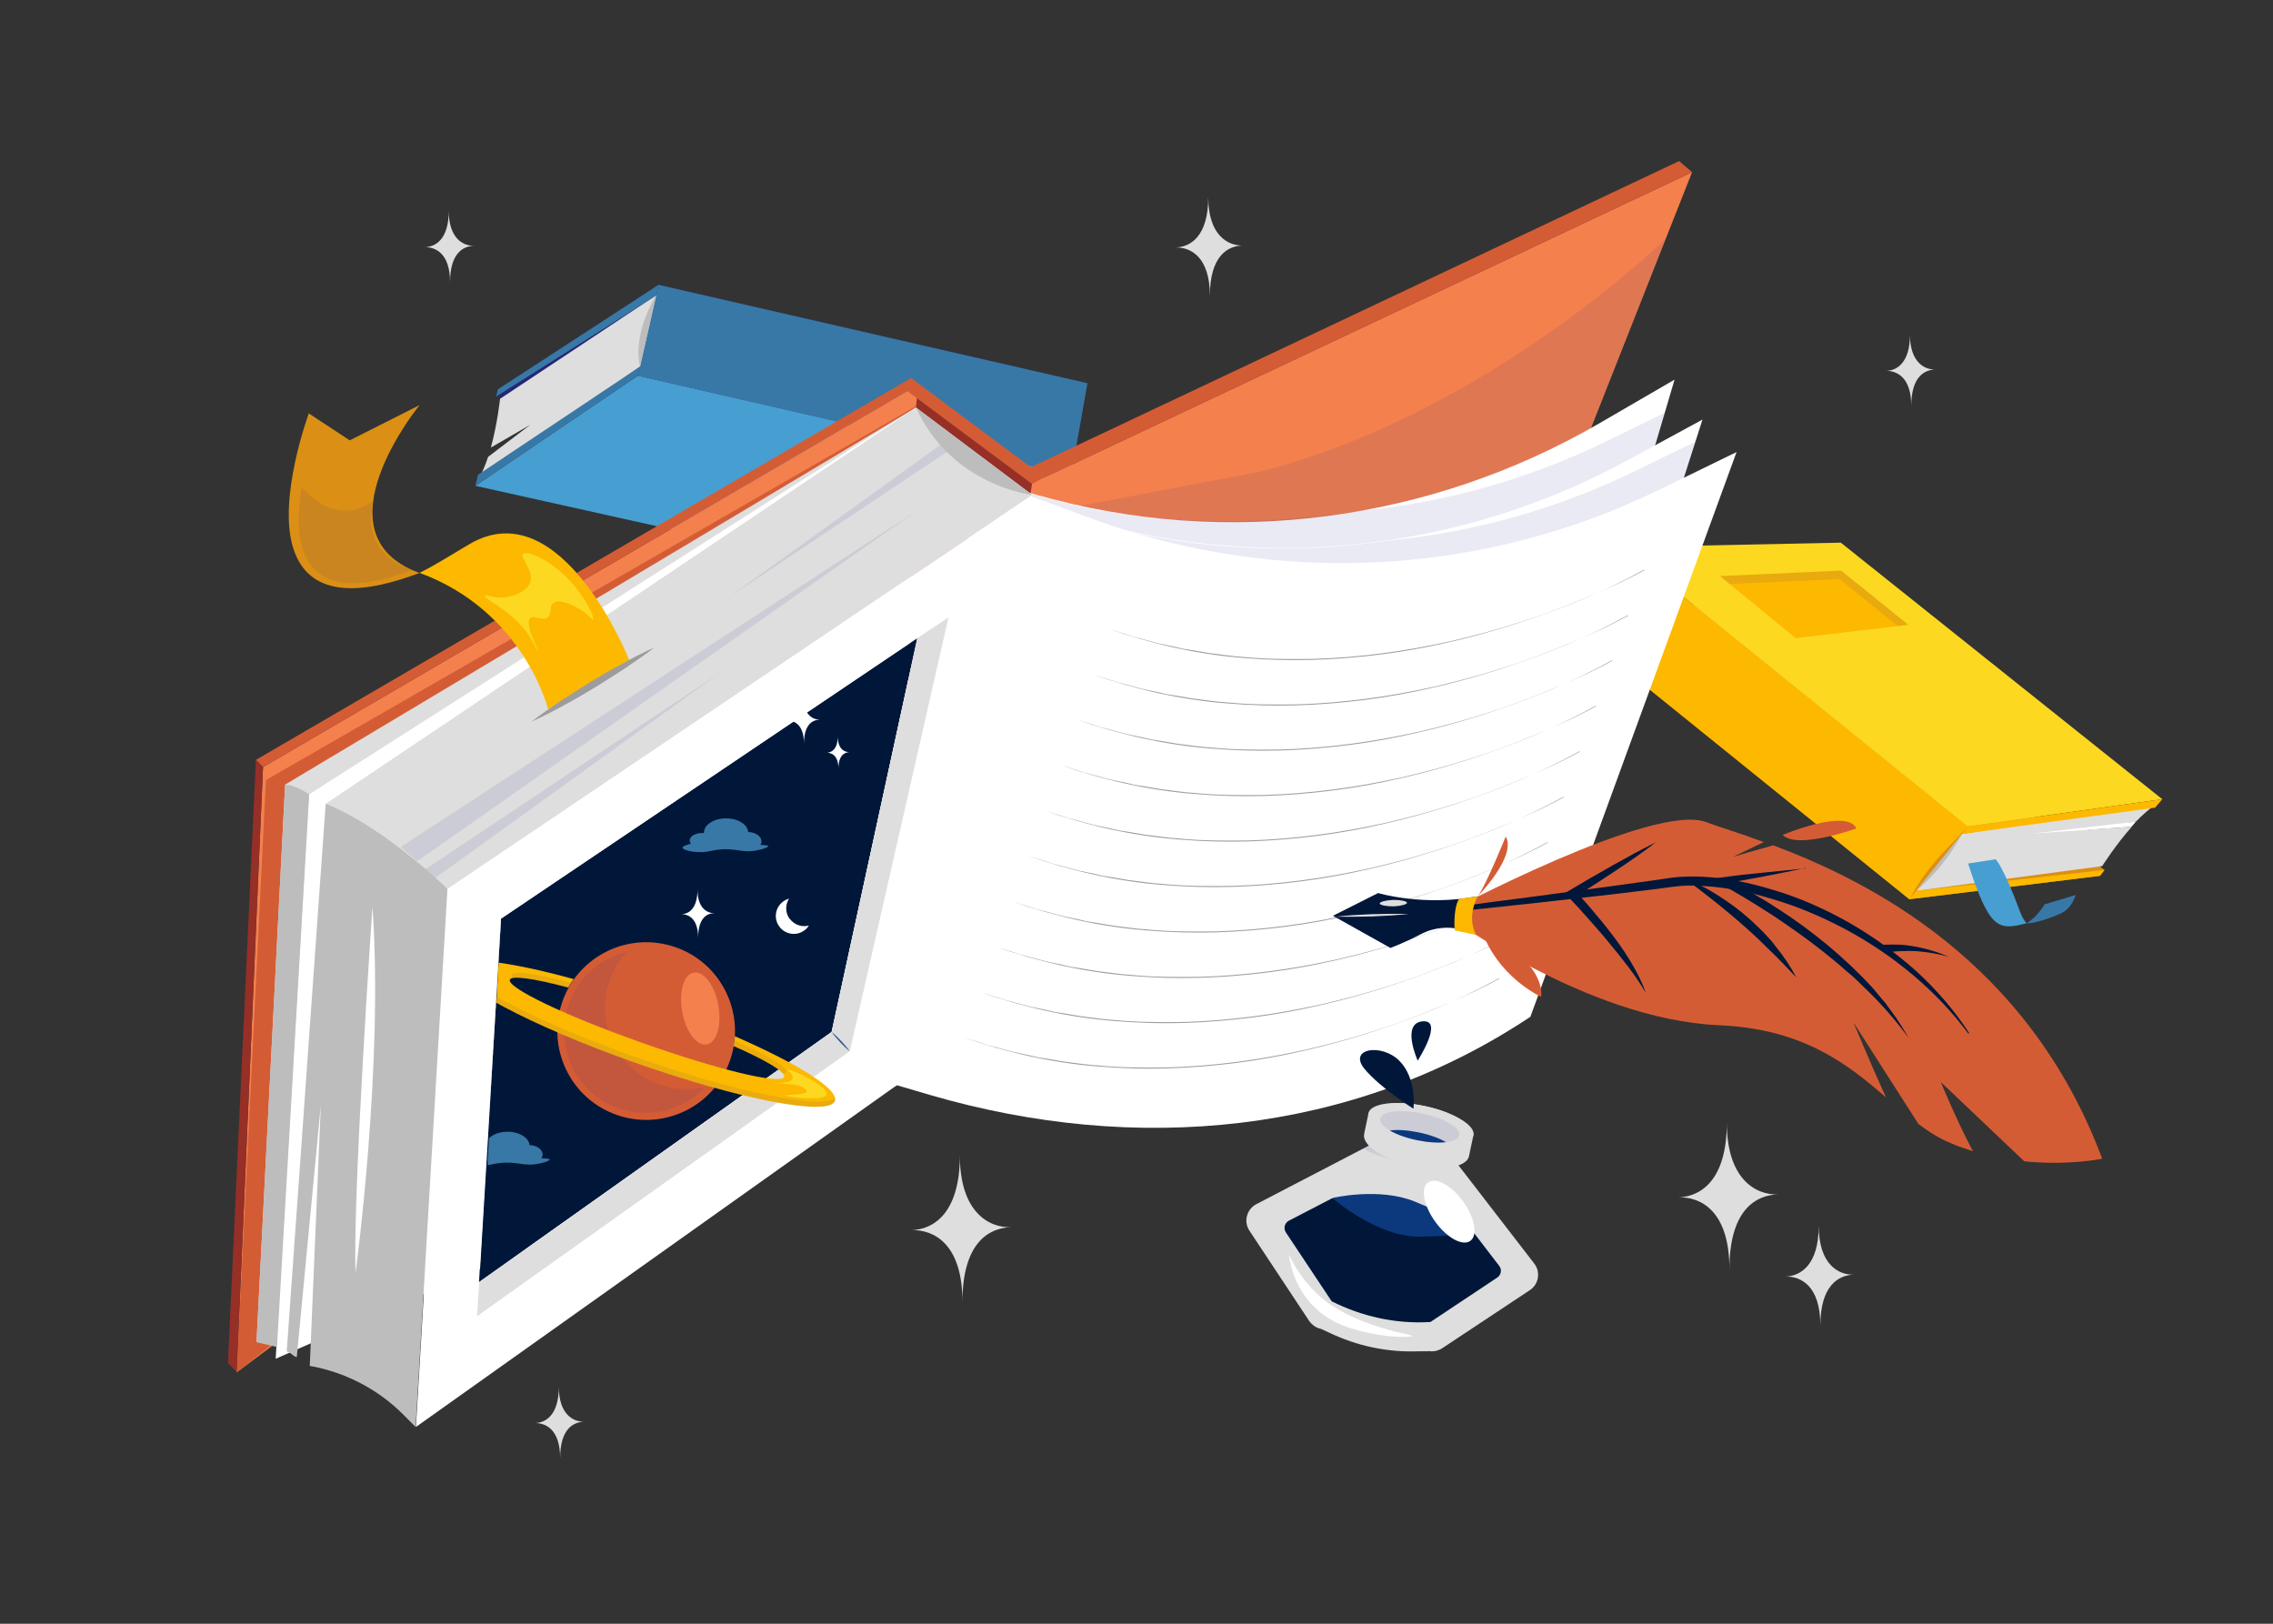 <?xml version="1.0" encoding="UTF-8"?><svg xmlns="http://www.w3.org/2000/svg" xmlns:xlink="http://www.w3.org/1999/xlink" version="1.1" viewBox="0 0 700 500"><rect x="0" y="0" width="700" height="500" fill="#333333" stroke="none"/><!-- Generator: Adobe Illustrator 29.0.1, SVG Export Plug-In . SVG Version: 2.1.0 Build 192)  --><defs><style>
      .st0 {
        fill: none;
      }

      .st1 {
        fill: #f4804d;
      }

      .st2 {
        fill: #bdbdbd;
      }

      .st3, .st4, .st5 {
        mix-blend-mode: multiply;
      }

      .st3, .st5 {
        opacity: .1;
      }

      .st6 {
        fill: #252775;
      }

      .st7 {
        fill: #2d5785;
      }

      .st8 {
        fill: #d45c35;
      }

      .st9 {
        isolation: isolate;
      }

      .st10 {
        fill: #fdd821;
      }

      .st11 {
        clip-path: url(#clippath-1);
      }

      .st12 {
        fill: #fff;
      }

      .st4 {
        opacity: 0;
      }

      .st4, .st5, .st13 {
        fill: #2e3192;
      }

      .st14 {
        fill: #011739;
      }

      .st15 {
        fill: #479ed1;
      }

      .st16 {
        fill: #3878a6;
      }

      .st17 {
        fill: #dedede;
      }

      .st18 {
        fill: #962f26;
      }

      .st19 {
        fill: #db8f14;
      }

      .st20 {
        fill: #fdb800;
      }

      .st21 {
        fill: #9c9c9c;
      }

      .st22 {
        display: none;
      }

      .st23 {
        clip-path: url(#clippath);
      }

      .st24 {
        fill: #0c397d;
      }
    </style><clipPath id="clippath"><polygon class="st0" points="100.3 247.5 282.1 125.5 317.9 152.4 137.9 273.7 100.3 247.5"/></clipPath><clipPath id="clippath-1"><polygon class="st0" points="292.1 190.1 154.3 282.9 147.6 405.3 281.8 331.7 292.1 190.1"/></clipPath></defs><g class="st9"><g id="BACKGROUND" class="st22"><rect class="st14" x="0" width="700" height="500"/><path class="st16" d="m481.8 82.5c38.1 15.9 66.3 27.1 87.6 60.5c62.5 97.6-6.7 250-101.1 251.4c-36.8.6-71.5-21.9-114.8-4.9c-32.2 12.6-38 34.8-68.9 31.7c-28.1-2.9-61.8-25.3-78.7-47.4c-23-30-30.6-79.4-23.3-130.8"/></g><g id="OBJECTS"><g><polygon class="st19" points="588 276.9 482.6 191.8 540.1 183.7 648.1 267.9 646.7 269.7 588 276.9"/><path class="st20" d="m588 276.9l-105.4-85.1l16.9-23.3l106.6 86l-7 7.3c-4.4 4.5-8.1 9.6-11 15.1h0z"/><polygon class="st10" points="665.9 246.1 566.9 167.1 499.5 168.5 606 254.5 665.9 246.1"/><path class="st17" d="m656.4 254.6l-14 .9l15.4-2.5c1.8-1.9 4.5-4.3 6.3-5.4l-59.8 9.2l-14.1 17.5l57.2-7.6s4.1-6.5 9.1-12.1z"/><polygon class="st20" points="665.9 246.1 663.7 248.7 604.2 256.8 606 254.5 665.9 246.1"/><polygon class="st20" points="646.7 269.7 648.1 267.9 590.1 274.3 588 276.9 646.7 269.7"/><path class="st2" d="m604.2 256.8l-14.1 17.5s8.3-6.4 14.1-17.5z"/><polygon class="st20" points="587.7 192.4 567 175.7 529.7 177.4 553 196.5 587.7 192.4"/><polygon class="st5" points="566.5 178.3 584.5 192.8 587.7 192.4 567 175.7 529.7 177.4 532.6 179.8 566.5 178.3"/><polygon class="st12" points="657.8 253 656.4 254.6 625.7 256.7 657.8 253"/><g><path class="st16" d="m629.7 278.4s-2.2 3.9-5.6 5.9c1.9.2 7.3-1.5 10.5-3c3.6-1.6 4.6-5.7 4.6-5.7l-9.6 2.9z"/><path class="st15" d="m614.6 264.6l-8.5 1.3c6.6 20.3 9.2 20.7 18 18.4c-.7-.8-1.4-1.9-1.9-3.3c-5.3-14.3-7.6-16.4-7.6-16.4z"/></g></g><g><polygon class="st6" points="202.8 87.7 334.9 118 286.8 150.5 152.8 122.1 153.3 119.9 202.8 87.7"/><polygon class="st16" points="202.8 87.7 334.9 118 329.9 146.3 196.4 115.7 202.8 87.7"/><polygon class="st15" points="146.4 149.6 270 177.1 329.9 146.3 196.4 115.7 146.4 149.6"/><path class="st17" d="m151.2 137.8l12.1-7l-13 9.9c-.8 2.5-1.8 4.9-2.9 6.7l49.7-34.5l5-22l-48.1 31.9s-.8 7.6-2.8 14.9z"/><polygon class="st16" points="146.4 149.6 147.2 146.2 197.1 112.9 196.4 115.7 146.4 149.6"/><polygon class="st16" points="153.3 119.9 152.8 122.1 202.1 91 202.8 87.7 153.3 119.9"/><path class="st2" d="m197.1 112.9l5-22s-7.4 11.3-5 22z"/><polygon class="st16" points="240.2 163.5 266.1 169.4 298.9 151.6 269.6 144.6 240.2 163.5"/><polygon class="st5" points="265.4 167 242.9 161.8 240.2 163.5 266.1 169.4 298.9 151.6 295.3 150.7 265.4 167"/></g><g><g><polygon class="st1" points="282.7 118.5 81 236.2 72.9 422.6 149.3 365.5 154.3 282.9 282.5 196.5 258.3 307.8 285.1 293.7 321.6 147 282.7 118.5"/><polygon class="st8" points="154.3 282.9 195 255.5 285.2 123.3 81.9 240.2 72.9 422.6 136.4 372.4 150.6 344 154.3 282.9"/><polygon class="st8" points="81 236.2 78.8 234 280.6 116.4 282.7 118.5 81 236.2"/><polygon class="st18" points="78.8 234 70.2 419.7 72.9 422.5 81 236.2 78.8 234"/><polygon class="st17" points="282.1 125.5 87.8 241.6 79 413.2 276.2 334.2 282.1 125.5"/><polygon class="st12" points="282.1 125.5 95.2 244.6 84.9 418.4 276.2 334.2 282.1 125.5"/><polygon class="st14" points="282.5 196.5 154.3 282.9 147.6 394.8 256.1 317.8 282.5 196.5"/><path class="st12" d="m247.4 214.5c0 5.7-2.6 7.3-4.8 7.4c2.1 0 5 1.3 5 7.1c0-5.9 2.6-7.3 4.8-7.4c-2.1 0-5-1.5-5-7.1z"/><path class="st12" d="m214.8 273.9c0 5.9-2.7 7.6-5 7.6c2.2 0 5.2 1.3 5.2 7.3c0-6.1 2.7-7.6 5-7.6c-2.2 0-5.2-1.5-5.2-7.3z"/><path class="st12" d="m258 226.7c0 3.9-1.8 5-3.3 5.1c1.5 0 3.5.9 3.5 4.9c0-4 1.8-5 3.3-5.1c-1.5 0-3.5-1-3.5-4.9z"/><polygon class="st1" points="266.9 333.1 446 243.2 521.1 53 305.2 154.8 266.9 333.1"/><polygon class="st8" points="521.1 53 517.1 49.6 317.2 144 321.6 147.1 521.1 53"/><path class="st5" d="m277.3 284.9l6.6 1.4c22.2 4.6 44.7 6.3 66.7 4.8l95.4-47.9l67-169.7s-54.6 53.7-124.8 71.7l-83 15.8l-27.9 124z"/><polygon class="st18" points="281.7 132 316.7 156.2 318.1 147.2 282.7 118.5 282.1 125.5 281.7 132"/><path class="st12" d="m463.5 293.5c-52.1 40.3-117.9 51.5-181.8 38.2l-10.3-2.2l29.6-182.3l18.7 5.3c57.9 16.4 120.5 8.3 173.1-22.3l22.9-13.3l-52.1 176.6z"/><path class="st5" d="m317.1 151.8l-15.8-8.1l-32.9 177.8l2 .6c54.4 15.9 111.3 13.6 161.1-10.5c8.2-4.2 16.2-8.9 24-14.3l25.3-69.4l32.3-101l-18.2 8.9c-23.8 11.6-49.2 18.8-75.1 21.4c-33.2 5.1-70.2 4.9-102.8-5.4z"/><path class="st12" d="m468.6 303.4c-52.6 38.5-118.3 47.6-181.5 32.4l-10.2-2.5l33.4-180.6l18.5 5.8c57.2 18.1 119.6 12 172.5-16.8l23-12.5l-55.7 174.2z"/><path class="st5" d="m328.8 158.6l-18.5-5.8l-32.9 177.8l2 .6c54.4 15.9 111.3 13.6 161.1-10.5c8.2-4.2 16.2-8.9 24-14.3l25.3-69.4l32.3-101l-18.2 8.9c-23.8 11.6-49.2 18.8-75.1 21.4c-33.2 5.1-67.5 2.7-100.1-7.6z"/><polygon class="st17" points="100.3 247.5 282.1 125.5 317.9 152.4 137.9 273.7 100.3 247.5"/><g class="st23"><g><polygon class="st5" points="282.7 157 128.5 265.2 123.4 260.8 282.7 157"/><polygon class="st5" points="221.8 207.1 71 315.8 68.3 309.5 221.8 207.1"/><polygon class="st5" points="224.3 184 375.2 75.4 377.9 81.7 224.3 184"/></g></g><path class="st12" d="m137.9 273.7l-9.8 165.7l148.6-105.6l41.2-181.4l-180 121.3zm118.2 44.1l-108.6 77l6.7-111.9l128.3-86.4l-26.4 121.4z"/><g><polygon class="st17" points="282.5 196.5 256.1 317.8 147.6 394.8 146.9 405.3 261.7 323.7 292.1 190.1 282.5 196.5"/><polygon class="st17" points="154.3 283 154.2 283 148 388.2 154.3 283"/></g><path class="st12" d="m471.3 313.1c-54.8 36.5-121.6 42.5-184.8 24.1l-10.2-3l41.2-181.4l18.4 6.8c57.1 21.1 120.4 17.9 175.1-8.8l23.8-11.6l-63.5 173.9z"/><path class="st7" d="m261.7 323.7c-1.1-.8-2-1.8-3-2.8c-.9-1-1.8-2-2.6-3.1c1.1.8 2 1.8 3 2.8c.9 1 1.8 2 2.6 3.1z"/><g><path class="st21" d="m461.7 301.2c-12.5 6.9-25.7 12.2-39.3 16.6c-6.8 2.2-13.6 4.1-20.6 5.7c-6.9 1.6-13.9 2.9-21 3.8c-7.1.9-14.2 1.5-21.3 1.7c-7.1.2-14.2 0-21.3-.6c-14.2-1.1-28.2-4.3-41.6-9l5.1 1.6l2.5.8l2.6.7l5.2 1.4l5.2 1.1l2.6.6l2.6.4l5.3.9c3.5.4 7 1 10.6 1.2c7.1.7 14.2.7 21.3.6c7.1-.2 14.2-.8 21.2-1.7c7.1-.9 14.1-2.2 21-3.7c6.9-1.6 13.8-3.4 20.6-5.6c6.8-2.1 13.5-4.6 20-7.3c6.6-2.7 13.1-5.6 19.3-9z"/><path class="st21" d="m466.7 287.2c-12.5 6.9-25.7 12.2-39.3 16.6c-6.8 2.2-13.6 4.1-20.6 5.7c-6.9 1.6-13.9 2.9-21 3.8c-7.1.9-14.2 1.5-21.3 1.7c-7.1.2-14.2 0-21.3-.6c-14.2-1.1-28.2-4.3-41.6-9l5.1 1.6l2.5.8l2.6.7l5.2 1.4l5.2 1.1l2.6.6l2.6.4l5.3.9c3.5.4 7 1 10.6 1.2c7.1.7 14.2.7 21.3.6c7.1-.2 14.2-.8 21.2-1.7c7.1-.9 14.1-2.2 21-3.7c6.9-1.6 13.8-3.4 20.6-5.6c6.8-2.1 13.5-4.6 20-7.3c6.6-2.7 13.1-5.6 19.3-9z"/><path class="st21" d="m471.7 273.3c-12.5 6.9-25.7 12.2-39.3 16.6c-6.8 2.2-13.6 4.1-20.6 5.7c-6.9 1.6-13.9 2.9-21 3.8c-7.1.9-14.2 1.5-21.3 1.7c-7.1.2-14.2 0-21.3-.6c-14.2-1.1-28.2-4.3-41.6-9l5.1 1.6l2.5.8l2.6.7l5.2 1.4l5.2 1.1l2.6.6l2.6.4l5.3.9c3.5.4 7 1 10.6 1.2c7.1.7 14.2.7 21.3.6c7.1-.2 14.2-.8 21.2-1.7c7.1-.9 14.1-2.2 21-3.7c6.9-1.6 13.8-3.4 20.6-5.6c6.8-2.1 13.5-4.6 20-7.3c6.6-2.7 13.1-5.6 19.3-9z"/><path class="st21" d="m476.6 259.3c-12.5 6.9-25.7 12.2-39.3 16.6c-6.8 2.2-13.6 4.1-20.6 5.7c-6.9 1.6-13.9 2.9-21 3.8c-7.1.9-14.2 1.5-21.3 1.7c-7.1.2-14.2 0-21.3-.6c-14.2-1.1-28.2-4.3-41.6-9l5.1 1.6l2.5.8l2.6.7l5.2 1.4l5.2 1.1l2.6.6l2.6.4l5.3.9c3.5.4 7 1 10.6 1.2c7.1.7 14.2.7 21.3.6c7.1-.2 14.2-.8 21.2-1.7c7.1-.9 14.1-2.2 21-3.7c6.9-1.6 13.8-3.4 20.6-5.6c6.8-2.1 13.5-4.6 20-7.3c6.6-2.7 13.1-5.6 19.3-9z"/><path class="st21" d="m481.6 245.3c-12.5 6.9-25.7 12.2-39.3 16.6c-6.8 2.2-13.6 4.1-20.6 5.7c-6.9 1.6-13.9 2.9-21 3.8c-7.1.9-14.2 1.5-21.3 1.7c-7.1.2-14.2 0-21.3-.6c-14.2-1.1-28.2-4.3-41.6-9l5.1 1.6l2.5.8l2.6.7l5.2 1.4l5.2 1.1l2.6.6l2.6.4l5.3.9c3.5.4 7 1 10.6 1.2c7.1.7 14.2.7 21.3.6c7.1-.2 14.2-.8 21.2-1.7c7.1-.9 14.1-2.2 21-3.7c6.9-1.6 13.8-3.4 20.6-5.6c6.8-2.1 13.5-4.6 20-7.3c6.6-2.7 13.1-5.6 19.3-9z"/><path class="st21" d="m486.5 231.3c-12.5 6.9-25.7 12.2-39.3 16.6c-6.8 2.2-13.6 4.1-20.6 5.7c-6.9 1.6-13.9 2.9-21 3.8c-7.1.9-14.2 1.5-21.3 1.7c-7.1.2-14.2 0-21.3-.6c-14.2-1.1-28.2-4.3-41.6-9l5.1 1.6l2.5.8l2.6.7l5.2 1.4l5.2 1.1l2.6.6l2.6.4l5.3.9c3.5.4 7 1 10.6 1.2c7.1.7 14.2.7 21.3.6c7.1-.2 14.2-.8 21.2-1.7c7.1-.9 14.1-2.2 21-3.7c6.9-1.6 13.8-3.4 20.6-5.6c6.8-2.1 13.5-4.6 20-7.3c6.6-2.7 13.1-5.6 19.3-9z"/><path class="st21" d="m491.5 217.3c-12.5 6.9-25.7 12.2-39.3 16.6c-6.8 2.2-13.6 4.1-20.6 5.7c-6.9 1.6-13.9 2.9-21 3.8c-7.1.9-14.2 1.5-21.3 1.7c-7.1.2-14.2 0-21.3-.6c-14.2-1.1-28.2-4.3-41.6-9l5.1 1.6l2.5.8l2.6.7l5.2 1.4l5.2 1.1l2.6.6l2.6.4l5.3.9c3.5.4 7 1 10.6 1.2c7.1.7 14.2.7 21.3.6c7.1-.2 14.2-.8 21.2-1.7c7.1-.9 14.1-2.2 21-3.7c6.9-1.6 13.8-3.4 20.6-5.6c6.8-2.1 13.5-4.6 20-7.3c6.6-2.7 13.1-5.6 19.3-9z"/><path class="st21" d="m496.5 203.3c-12.5 6.9-25.7 12.2-39.3 16.6c-6.8 2.2-13.6 4.1-20.6 5.7c-6.9 1.6-13.9 2.9-21 3.8c-7.1.9-14.2 1.5-21.3 1.7c-7.1.2-14.2 0-21.3-.6c-14.2-1.1-28.2-4.3-41.6-9l5.1 1.6l2.5.8l2.6.7l5.2 1.4l5.2 1.1l2.6.6l2.6.4l5.3.9c3.5.4 7 1 10.6 1.2c7.1.7 14.2.7 21.3.6c7.1-.2 14.2-.8 21.2-1.7c7.1-.9 14.1-2.2 21-3.7c6.9-1.6 13.8-3.4 20.6-5.6c6.8-2.1 13.5-4.6 20-7.3c6.6-2.7 13.1-5.6 19.3-9z"/><path class="st21" d="m501.4 189.4c-12.5 6.9-25.7 12.2-39.3 16.6c-6.8 2.2-13.6 4.1-20.6 5.7c-6.9 1.6-13.9 2.9-21 3.8c-7.1.9-14.2 1.5-21.3 1.7c-7.1.2-14.2 0-21.3-.6c-14.2-1.1-28.2-4.3-41.6-9l5.1 1.6l2.5.8l2.6.7l5.2 1.4l5.2 1.1l2.6.6l2.6.4l5.3.9c3.5.4 7 1 10.6 1.2c7.1.7 14.2.7 21.3.6c7.1-.2 14.2-.8 21.2-1.7c7.1-.9 14.1-2.2 21-3.7c6.9-1.6 13.8-3.4 20.6-5.6c6.8-2.1 13.5-4.6 20-7.3c6.6-2.7 13.1-5.6 19.3-9z"/><path class="st21" d="m506.4 175.4c-12.5 6.9-25.7 12.2-39.3 16.6c-6.8 2.2-13.6 4.1-20.6 5.7c-6.9 1.6-13.9 2.9-21 3.8c-7.1.9-14.2 1.5-21.3 1.7c-7.1.2-14.2 0-21.3-.6c-14.2-1.1-28.2-4.3-41.6-9l5.1 1.6l2.5.8l2.6.7l5.2 1.4l5.2 1.1l2.6.6l2.6.4l5.3.9c3.5.4 7 1 10.6 1.2c7.1.7 14.2.7 21.3.6c7.1-.2 14.2-.8 21.2-1.7c7.1-.9 14.1-2.2 21-3.7c6.9-1.6 13.8-3.4 20.6-5.6c6.8-2.1 13.5-4.6 20-7.3c6.6-2.7 13.1-5.6 19.3-9z"/></g><path class="st4" d="m286.5 337.2c14 4.1 28.1 7 42.3 8.6c-5.3-34.8-22.2-89.1 4.4-132.5c13.8-22.5 33.8-33.3 49.9-41.9c-16-2.2-31.8-6.1-47.1-11.8l-18.4-6.8l-41.2 181.4l10.2 3z"/><path class="st2" d="m317.9 152.4s-24.8-2.7-35.8-26.9l35.8 26.9z"/><polygon class="st8" points="321.6 147 317.8 149 278.6 119.8 280.6 116.4 321.6 147"/><path class="st2" d="m95.2 244.6s-4.7-3.2-7.4-2.9l-8.8 171.6l6.3 1.5l9.9-170.1z"/></g><g class="st11"><g><path class="st8" d="m224.8 326.6c-5 14.3-20.7 21.7-34.9 16.7c-14.3-5-21.7-20.7-16.7-34.9c5-14.3 20.7-21.7 34.9-16.7c14.3 5 21.7 20.7 16.7 34.9z"/><path class="st5" d="m203.1 333.9c-13.1-4.6-20-19-15.3-32.1c1.2-3.3 3-6.3 5.3-8.7c-8.1 1.9-15 7.7-18 16.1c-4.6 13.1 2.2 27.5 15.3 32.1c9.8 3.4 20.2.5 26.8-6.6c-4.5 1.1-9.4.9-14.1-.8z"/><path class="st20" d="m226.3 319c0 1-.2 2.1-.4 3.1c10 4.4 16.2 8.1 15.6 9.5c-.9 2.5-20.5-2.2-43.8-10.5c-23.3-8.2-41.5-16.9-40.7-19.4c.5-1.4 7.5-.4 18 2.4c.5-.9 1.1-1.8 1.7-2.6c-20.4-5.6-35.2-7.4-36.5-3.8c-1.7 4.9 23 18.1 55.3 29.5c32.3 11.4 59.9 16.7 61.6 11.8c1.3-3.6-11.5-11.5-31-20z"/><path class="st10" d="m237.8 333.5c0-.1 6.1.4 6.3-1.5c.2-1.3-1.7-2.4-1.5-2.6c.4-.6 12.7 5.2 12 7.6c-.7 2.3-12.8.7-12.8.3c0-.3 6.5 0 6.7-1.2c0-.6-1.5-1.6-3-1.9c-2.8-.6-7.6-.6-7.6-.8z"/><path class="st1" d="m221.2 309.5c1.1 6.1-.4 11.5-3.5 12.1c-3.1.6-6.5-3.9-7.6-10c-1.1-6.1.4-11.5 3.5-12.1c3.1-.6 6.5 3.9 7.6 10z"/><g class="st3"><path class="st13" d="m241.2 330.6c.5-.1.9-.3.9-.5c.5-1.5-5.7-5.1-15.6-9.5c0-.5.1-.9.2-1.4c-.1 0-.3-.1-.4-.2c0 1-.2 2.1-.4 3.1c8.1 3.6 13.7 6.7 15.3 8.5z"/><path class="st13" d="m157.6 300.2c0 .3 0 .6.4 1c2.3-.4 8.5.7 17 2.9c.5-.9 1.1-1.8 1.7-2.6c-.1 0-.3 0-.4-.1c-.2.4-.5.8-.7 1.2c-10.4-2.8-17.4-3.8-18-2.4z"/><path class="st13" d="m196.2 325.7c-30.6-10.8-54.4-23.2-55.4-28.7c-.2.2-.4.4-.5.7c-1.7 4.9 23 18.1 55.3 29.5c32.3 11.4 59.9 16.7 61.6 11.8c0-.3.1-.6 0-.9c-4.2 3.6-30.5-1.7-61.1-12.5z"/></g></g><g><ellipse class="st16" cx="156.3" cy="352.9" rx="6.8" ry="4.4"/><path class="st16" d="m167.1 355.5c0 1.6-1.9 2.9-4.2 2.9s-4.2-1.3-4.2-2.9s1.9-2.9 4.2-2.9s4.2 1.3 4.2 2.9z"/><path class="st16" d="m152.8 355.3c0 1.3-1.8 2.3-3.9 2.3s-3.9-1-3.9-2.3s1.8-2.3 3.9-2.3s3.9 1 3.9 2.3z"/><path class="st16" d="m143 357.4c0 0 0-.1.1-.2c.1-.1.3-.2.5-.3c1.4-.6 3-.8 4.5-1c5.1-.6 7.1.5 14.6.8c1.9 0 4.6-.2 6.4.2c0 0 .2 0 .2.1c0 0 0 .2-.2.3c-.8.5-2.1.8-3.1 1c-4.7 1-6.4-.7-11.7-.2c-1.7.1-3.4.7-5.1.8c-1.2 0-2.3 0-3.5-.2c-.6-.1-3-.6-2.8-1.3z"/></g><path class="st12" d="m243.2 283c-1.4-1.9-1.4-4.4-.2-6.3c-.6.2-1.3.5-1.8.9c-2.5 1.8-3 5.3-1.2 7.7c1.8 2.5 5.3 3 7.7 1.2c.6-.4 1-.9 1.4-1.5c-2.1.6-4.5-.2-5.9-2.1z"/></g><path class="st2" d="m88.3 416.2c1 0 2.1 1.6 3.1 1.7l7.4-77.6l-3.4 80.3c10.7 1.9 20.7 7 28.5 14.7l4.1 4.1l9.8-165.7s-19.4-19-37.5-26.2h0"/><path class="st12" d="m114.7 279.2s-6.1 88.4-5.2 112.7c0 0 8.7-64.1 5.2-112.7z"/><g><ellipse class="st16" cx="223.6" cy="256.4" rx="6.8" ry="4.4"/><path class="st16" d="m234.5 259.1c0 1.6-1.9 2.9-4.2 2.9s-4.2-1.3-4.2-2.9s1.9-2.9 4.2-2.9s4.2 1.3 4.2 2.9z"/><path class="st16" d="m220.2 258.8c0 1.3-1.8 2.3-3.9 2.3s-3.9-1-3.9-2.3s1.8-2.3 3.9-2.3s3.9 1 3.9 2.3z"/><path class="st16" d="m210.3 260.9c0 0 0-.1.1-.2c.1-.1.3-.2.5-.3c1.4-.6 3-.8 4.5-1c5.1-.6 7.1.5 14.6.8c1.9 0 4.6-.2 6.4.2c0 0 .2 0 .2.1c0 0 0 .2-.2.3c-.8.5-2.1.8-3.1 1c-4.7 1-6.4-.7-11.7-.2c-1.7.1-3.4.7-5.1.8c-1.2 0-2.3 0-3.5-.2c-.6-.1-3-.6-2.8-1.3z"/></g><g><g><path class="st19" d="m129.1 124.8l-21.4 10.8l-12.6-8.3s-9.8 26.5-4.7 41.8c5.3 16.1 23 13.3 38.9 7.3c0 0-.1 0-.2 0c-32.4-11.8 0-51.5 0-51.5z"/><path class="st20" d="m144.5 167.6c-8.1 4.8-10.8 6.6-15.3 8.8c32.2 11.8 39.6 42 39.6 42l25-15.1s-20.8-52.6-49.3-35.7z"/></g><path class="st10" d="m149.4 183.5c-.6 1.1 9.9 5 14.7 14.2c0 .1 1.6 3 1.7 2.9c.2-.1-4.4-8.5-2.5-10.3c1.2-1 3.7 1.1 5.4-.2c1.4-1.1.3-3.3 1.7-4.4c1.7-1.4 5.4.5 6.9 1.2c3.8 1.9 5.1 4.2 5.4 3.9c.7-.5-4.7-12.7-15.7-18.7c-.3-.2-4.9-2.6-5.9-1.5c-1.1 1.2 3.4 5 2.2 8.6c-.9 2.9-4.9 4.3-7.4 4.7c-3.8.6-6.3-1.1-6.6-.5z"/><path class="st5" d="m126.9 175.5c0 0-.1 0-.2 0c-11.6-4.2-13.6-12.6-11.9-21c-2.6 1.5-5.2 3-9.3 2.7c-5.7-.4-9.5-3.8-12.6-7.1c-1.1 6.5-1.4 13.6.4 19.1c4.6 13.9 19.9 11.5 33.6 6.3z"/><path class="st21" d="m201.5 199.4c-2.9 2.3-6 4.3-9 6.4c-3.1 2-6.2 4-9.3 5.9c-3.2 1.9-6.3 3.8-9.6 5.5c-3.2 1.8-6.5 3.5-9.9 5c2.9-2.3 6-4.3 9-6.4c3.1-2 6.2-4 9.3-5.9c3.2-1.9 6.3-3.8 9.6-5.5c3.2-1.8 6.5-3.5 9.9-5z"/></g></g><g><path class="st8" d="m570.9 315l19.9 31.1c3.3 2.5 6.7 4.6 10.4 6.1c2.1.9 4.3 1.6 6.4 2.3c-4.8-8.9-9.9-21.3-9.9-21.3l25.7 24.4c13.7 1.4 24-.8 24-.8c-22.8-61-71.8-85.4-101.3-96.5l-12.3 3.5s4-1.9 9.4-4.5c-7.8-2.9-14-4.7-17.6-6.1c-16.2-6.4-80.7 28.1-80.7 28.1c0 0 43.2 32.6 84.5 34.4c26 1.1 39.7 12.1 51.4 22.2c-4.9-10.8-9.9-22.8-9.9-22.8z"/><path class="st8" d="m456.6 287.1s3.4 12.2 18 19.9c0 0 2.3-10.4-18-19.9z"/><path class="st8" d="m455.1 276s12.1-12.4 8.6-18.4c0 0-6.1 15.1-8.6 18.4z"/><g><path class="st4" d="m463.6 257.7s-6.1 15.1-8.6 18.4c0 0 12.1-12.4 8.6-18.4z"/><path class="st4" d="m541.3 317c-7.3-10.8-17.5-25.8-18.7-48.7c-.4-6.3 0-11.4.7-15.7c-19.3-2.8-78.3 28.7-78.3 28.7c0 0 4.8 3.6 12.8 8.5c1.9 4 6.6 11.7 16.9 17.1c0 0 .9-4-3.3-9.4c16 8.4 37.3 17.2 58.1 18.1c4.3.2 8.3.7 11.9 1.3z"/></g><path class="st14" d="m422 283.1c16.5-2.5 32.9-4.8 49.4-6.9c8.2-1.1 16.5-2.2 24.7-3.3l12.3-1.7l6.2-.9c2.2-.3 4.4-.4 6.5-.4c8.7 0 17.1 1.7 25.2 4.2c8.1 2.4 15.9 5.9 23.3 10.1c7.3 4.2 14.2 9.2 20.5 14.8c6.2 5.7 11.8 12.1 16.3 19.1l-.2.2c-9.9-13.3-23-24.1-37.6-32c-7.3-3.9-15-7.2-22.9-9.5c-7.9-2.4-16.2-4-24.4-4.1c-4.1-.1-8.2.7-12.4 1.2l-12.4 1.5l-24.8 2.8l-49.6 5.3v-.3z"/><path class="st14" d="m555.9 267.3c-4.3 1-8.5 1.7-12.8 2.6c-4.3.8-8.6 1.6-12.8 2.3l.3-2c2.9 1.4 5.7 2.9 8.5 4.5c2.8 1.6 5.5 3.2 8.2 5c5.4 3.4 10.5 7.2 15.5 11.3c4.9 4.1 9.6 8.5 13.9 13.2l3.1 3.7l.8.9l.7 1l1.4 1.9c1.9 2.5 3.5 5.3 5.2 8c-3.8-5.1-7.9-9.9-12.4-14.3c-1.1-1.1-2.3-2.2-3.4-3.3l-1.7-1.6l-1.8-1.5c-1.2-1-2.3-2.1-3.6-3.1l-3.7-3c-4.9-3.9-10.1-7.5-15.3-11c-5.3-3.4-10.7-6.8-16.2-9.7l-3-1.6l3.3-.4c4.3-.6 8.6-1.1 13-1.5c4.3-.4 8.7-.9 13-1.3z"/><path class="st14" d="m510.1 259.3c-2 1.5-4.1 3-6.2 4.5c-2.1 1.5-4.2 2.9-6.3 4.3c-4.3 2.8-8.5 5.6-12.9 8.3l.3-2.1c2.2 2.3 4.4 4.7 6.4 7.2c2.1 2.4 4.1 5 6 7.5c1.9 2.6 3.7 5.2 5.3 8c1.6 2.8 3.1 5.6 4.1 8.7c-1.6-2.8-3.4-5.4-5.3-7.9c-1.9-2.5-3.9-5-5.9-7.4c-2-2.5-4.1-4.8-6.2-7.2c-2.1-2.4-4.2-4.7-6.4-7l-1.1-1.2l1.4-.8c4.4-2.6 8.8-5.2 13.3-7.7c2.2-1.2 4.5-2.5 6.7-3.7c2.3-1.2 4.5-2.4 6.9-3.5z"/><path class="st14" d="m519.2 270.8c3.7 1.3 7.1 3.1 10.3 5.2c3.3 2.1 6.4 4.4 9.3 7c1.5 1.3 2.8 2.7 4.2 4c1.3 1.4 2.7 2.8 3.8 4.4c2.5 3 4.6 6.2 6.4 9.6c-2.7-2.8-5.2-5.6-8-8.2c-2.7-2.7-5.4-5.3-8.3-7.8c-2.8-2.5-5.7-4.9-8.7-7.3c-3-2.4-6-4.7-9.1-6.9z"/><path class="st14" d="m580 290.9c1.8 0 3.5-.1 5.3 0c1.7.1 3.5.4 5.2.7c3.4.7 6.7 1.7 9.8 3.1c-3.3-1-6.6-1.5-10-1.8c-1.7-.1-3.4-.1-5 0c-1.7 0-3.3.3-4.9.6l-.3-2.7z"/><g><path class="st14" d="m455.1 276s-4.6 6.1-.5 11.9c0 0-8.2-4.8-16.9-.3c-5.4 2.8-9.5 4.3-9.5 4.3l-17.7-9.9l13.9-7s14 4.2 30.6 1z"/><path class="st17" d="m411.2 282.3c1.9-.2 3.8-.4 5.6-.5c1.9-.1 3.8-.2 5.7-.3c1.9 0 3.8-.1 5.7-.1c1.9 0 3.8 0 5.7 0c-1.9.2-3.8.4-5.6.5c-1.9.1-3.8.2-5.7.3c-1.9 0-3.8.1-5.7.1c-1.9 0-3.8 0-5.7 0z"/><path class="st17" d="m433.3 278c0 .5-1.9 1-4.2 1.1c-2.3 0-4.2-.4-4.2-.9c0-.5 1.9-1 4.2-1.1c2.3 0 4.2.4 4.2.9z"/><path class="st20" d="m455.1 276s-3.6 6.1-.5 11.9l-6.6-1.4s-.6-6.4 1.3-9.7l5.8-.8z"/></g><path class="st8" d="m549 257.1s19.7-8.3 22.7-2c0 0-18.2 6.6-22.7 2z"/></g><g><g><path class="st17" d="m440 416.1h-3c-9.6.4-19.1-1.6-27.8-5.8l-2.4-1.1c-1.5-.3-2.7-1.2-3.6-2.4l-18.4-27.8c-1.9-2.8-.9-6.6 2.1-8.2l37.3-19.4c1.2-.6 2.5-.8 3.8-.5l15.9 3.3c1.3.3 2.5 1 3.3 2.1l25.3 32.8c2 2.6 1.4 6.4-1.4 8.2l-27 17.9c-1.3.8-2.8 1.1-4.3.8z"/><path class="st14" d="m452.8 378.2l8.9 11.6c.9 1.1.6 2.8-.6 3.6l-20.6 13.7h-.3c-10.4.6-20.8-1.7-30.1-6.4h0s-14.1-21.2-14.1-21.2c-.8-1.2-.4-2.9.9-3.6l13.3-6.9l42.5 9.3z"/><path class="st24" d="m410.3 368.9s14.4-3.4 25.4 1.1c11 4.5 12 5.6 17.2 8.1c0 0 2.9 2.5-15.7 2.7c-13.2.1-26.9-11.9-26.9-11.9z"/><path class="st12" d="m450.6 370c3.6 5 4.6 10.4 2.2 12.1c-2.4 1.7-7.2-.9-10.8-5.9c-3.6-5-4.6-10.4-2.2-12.1c2.4-1.7 7.2.9 10.8 5.9z"/><path class="st5" d="m428.5 356.9c6.7 1.4 12.6.7 13-1.5c.1-.6-.1-1.2-.6-1.8l-12.7-2.7c-1.3-.3-2.6 0-3.8.5l-4.5 2.3c2.1 1.3 5.1 2.4 8.6 3.2z"/><path class="st17" d="m453.8 349.6c-.7 3.1-8.4 4.1-17.4 2.2c-8.9-1.9-15.6-5.9-15-9c.7-3.1 8.4-4.1 17.4-2.2c8.9 1.9 15.6 5.9 15 9z"/><path class="st17" d="m453.6 350.3c.7-3.5-5.9-7.9-14.8-9.7c-8.9-1.9-16.8-.6-17.5 2.9c-.2 1-1 4.7-1.2 5.7c-.7 3.5 5.9 7.9 14.8 9.7c8.9 1.9 16.8.6 17.5-2.9c.2-1 1-4.7 1.2-5.7z"/><path class="st5" d="m449.4 349.6c-.5 2.3-6.3 2.9-13 1.5c-6.7-1.4-11.8-4.4-11.3-6.7c.5-2.3 6.3-2.9 13-1.5c6.7 1.4 11.8 4.4 11.3 6.7z"/><path class="st24" d="m428 348.1c2 1.2 5 2.3 8.4 3c3.4.7 6.5.9 8.9.6c-2-1.2-5-2.3-8.4-3c-3.4-.7-6.5-.9-8.9-.6z"/><path class="st12" d="m396.9 386.3c4.3 8.8 9.7 13.3 12.8 15.4c7.8 5.4 18.7 8 20.6 8.5c2.1.5 4.5.9 4.5 1.2c0 .4-6.4.5-12.6-.8c-4.9-1.1-11.8-2.5-17.5-8.2c-5.8-5.7-7.3-12.7-7.8-16z"/></g><g><path class="st14" d="m436.6 326.6s-5.2-11.5 1.5-12.1c6.7-.6-1.5 12.1-1.5 12.1z"/><path class="st14" d="m435.3 341.3s1.1-9.1-4.3-14.6c-5.4-5.5-15.8-3.9-10.9 2.3c5 6.1 15.2 12.4 15.2 12.4z"/></g></g><g><path class="st17" d="m372.1 60.7c0 12.1-5.5 15.4-10.1 15.5c4.5-.1 10.6 2.7 10.6 14.9c0-12.3 5.5-15.4 10.1-15.5c-4.5.1-10.6-3.1-10.6-14.9z"/><path class="st17" d="m295.6 355.8c0 17.9-8.2 22.8-14.9 23c6.7-.2 15.7 4 15.7 22.1c0-18.3 8.2-22.8 14.9-23c-6.7.2-15.7-4.6-15.7-22.1z"/><path class="st17" d="m531.8 345.7c0 17.9-8.2 22.8-14.9 23c6.7-.2 15.7 4 15.7 22.1c0-18.3 8.2-22.8 14.9-23c-6.7.2-15.7-4.6-15.7-22.1z"/><path class="st17" d="m560.1 377.4c0 12.2-5.6 15.5-10.2 15.7c4.6-.1 10.7 2.7 10.7 15.1c0-12.4 5.6-15.5 10.2-15.7c-4.6.1-10.7-3.1-10.7-15.1z"/><path class="st17" d="m138.2 64.9c0 8.7-4 11.1-7.3 11.2c3.3 0 7.7 2 7.7 10.8c0-8.9 4-11.1 7.3-11.2c-3.3 0-7.7-2.3-7.7-10.8z"/><path class="st17" d="m588.2 103c0 8.7-4 11.1-7.3 11.2c3.3 0 7.7 2 7.7 10.8c0-8.9 4-11.1 7.3-11.2c-3.3 0-7.7-2.3-7.7-10.8z"/><path class="st17" d="m172.1 427c0 8.7-4 11.1-7.3 11.2c3.3 0 7.7 2 7.7 10.8c0-8.9 4-11.1 7.3-11.2c-3.3 0-7.7-2.3-7.7-10.8z"/></g></g></g></svg>